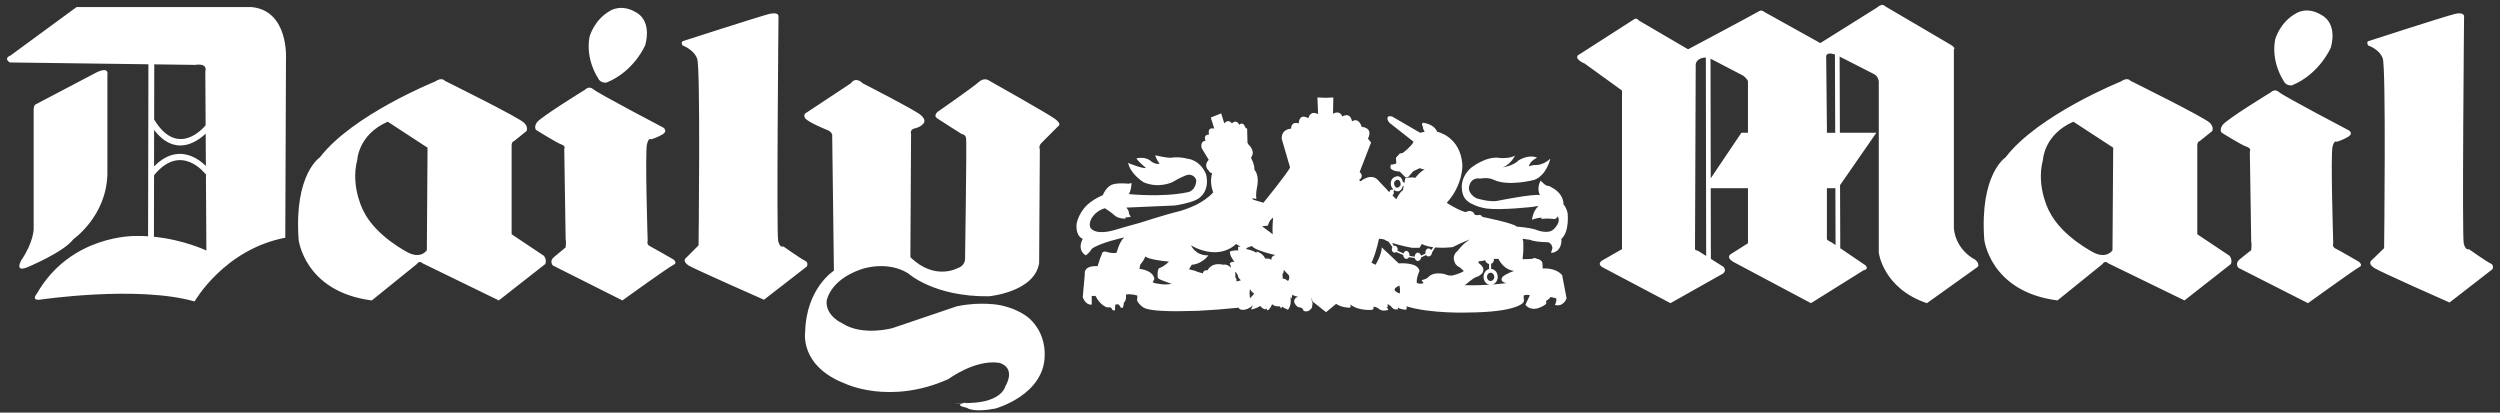 <svg width="309" height="51" viewBox="0 0 309 51" fill="none" xmlns="http://www.w3.org/2000/svg">
<rect x="0" y="0" width="309" height="51" fill="#333333" stroke="none"/>
<path fill-rule="evenodd" clip-rule="evenodd" d="M156.629 28.442L157.313 28.954C157.227 28.186 157.357 26.901 157.357 26.901C156.841 27.242 156.715 27.884 156.715 27.884L155.988 27.969L156.629 28.442ZM184.65 34.004C184.564 33.832 184.435 33.706 184.22 33.706C184.008 33.706 183.793 33.918 183.793 34.219C183.793 34.52 184.008 34.731 184.22 34.731C184.475 34.731 184.692 34.52 184.692 34.219C184.69 34.135 184.65 34.089 184.65 34.004ZM184.632 31.995C184.643 32.032 184.65 32.077 184.65 32.121C184.648 32.227 184.614 32.33 184.553 32.417C184.491 32.503 184.405 32.569 184.305 32.606V33.237C184.424 33.249 184.538 33.285 184.642 33.343C184.745 33.401 184.835 33.48 184.907 33.575C185.045 33.76 185.119 33.986 185.118 34.217C185.118 34.679 184.856 35.051 184.473 35.167C185.529 35.085 186.19 34.989 186.19 34.989C185.162 34.773 185.76 34.175 185.76 34.175C186.232 33.788 187.129 33.487 187.129 33.487C186.061 33.358 185.463 32.504 185.202 31.992H184.632V31.995ZM184.094 35.193C183.685 35.125 183.367 34.724 183.367 34.219C183.367 33.734 183.66 33.344 184.05 33.255V32.627C183.933 32.609 183.824 32.554 183.74 32.47C183.656 32.387 183.601 32.278 183.582 32.161L183.578 32.165C183.152 32.291 182.765 32.291 182.765 32.291C182.679 32.506 182.851 32.592 182.851 32.592C183.749 33.234 183.152 33.832 183.152 33.832C182.725 34.219 182.51 34.219 182.51 34.219C182.083 34.348 181.055 35.247 181.055 35.247C182.199 35.282 183.246 35.247 184.094 35.193ZM172.371 31.224C172.448 31.224 172.524 31.2 172.586 31.155L173.44 31.524C173.44 31.78 173.611 31.997 173.826 31.997C173.959 31.997 174.076 31.911 174.144 31.789L174.868 31.895C174.915 32.111 175.062 32.254 175.237 32.254C175.434 32.254 175.634 32.072 175.66 31.81L176.265 31.523C176.337 31.629 176.443 31.698 176.566 31.698C176.777 31.698 176.992 31.482 176.992 31.225L177.379 30.587C178.106 30.643 178.836 30.628 179.56 30.543C180.714 29.941 181.657 29.6 181.657 29.6C181.312 29.855 180.97 30.072 180.755 30.328C180.54 30.542 180.34 30.77 180.157 31.012C180.002 31.124 179.878 31.273 179.795 31.445C179.713 31.617 179.675 31.808 179.685 31.999C179.718 32.243 179.805 32.477 179.94 32.683C180.155 32.938 180.456 33.069 180.456 33.069L180.928 33.496C180.541 33.797 179.685 34.009 179.685 34.009C179.213 34.184 178.574 33.883 178.574 33.883C177.076 33.542 176.564 34.224 176.564 34.224C176.263 34.565 175.707 34.611 175.707 34.611L175.962 34.997C175.406 35.169 175.109 34.953 175.109 34.953C175.066 34.226 175.45 33.498 175.45 33.498C175.279 32.343 172.882 32.555 172.882 32.555L172.286 31.995L172.156 31.866L170.787 30.581C170.787 30.968 170.616 31.524 170.404 31.997C170.233 32.38 170.018 32.725 170.018 32.725L169.506 32.466C169.603 32.323 169.675 32.164 169.717 31.997C170.144 30.968 170.445 29.512 170.445 29.512C170.7 29.512 170.917 29.556 171.086 29.598C171.216 29.684 171.301 29.728 171.301 29.728C171.401 29.775 171.509 29.82 171.627 29.868L172.099 30.538C172.054 30.617 172.03 30.706 172.03 30.797C172.029 31.052 172.156 31.224 172.371 31.224ZM177.148 30.557L176.898 30.912C176.863 30.853 176.815 30.804 176.756 30.769C176.698 30.734 176.632 30.714 176.564 30.711C176.349 30.711 176.177 30.923 176.177 31.224C176.177 31.264 176.181 31.306 176.191 31.343L175.646 31.598C175.588 31.397 175.413 31.222 175.237 31.222C175.025 31.222 174.854 31.477 174.854 31.734L174.202 31.622C174.209 31.59 174.212 31.556 174.212 31.523C174.212 31.267 174.038 31.007 173.826 31.007C173.665 31.007 173.532 31.15 173.475 31.328L172.719 30.987C172.745 30.927 172.757 30.862 172.756 30.797C172.756 30.581 172.585 30.37 172.37 30.37C172.336 30.368 172.302 30.374 172.27 30.387L172.069 30.025H172.065C173.155 30.38 174.506 30.627 174.506 30.627H175.448L175.749 30.155C176.137 30.372 176.639 30.496 177.148 30.557ZM172.078 23.247C172.113 23.291 172.146 23.331 172.181 23.368L172.127 23.464C172.098 23.445 172.065 23.435 172.03 23.433C171.859 23.433 171.73 23.604 171.73 23.776L171.69 23.734L171.345 23.347L171.219 23.22L170.448 22.406C169.55 21.207 168.181 22.406 168.181 22.406L167.969 22.235C168.693 21.806 168.055 21.25 168.055 21.25L169.466 17.61L169.079 17.14C169.766 15.726 168.312 15.684 168.312 15.684C167.882 14.4 167.112 15 167.112 15C166.857 13.758 165.913 14.4 165.913 14.4C165.572 13.545 164.759 14.057 164.759 14.057L164.799 12.045L163.861 12.087L162.833 12.045L162.918 14.099C161.894 13.587 161.719 14.614 161.719 14.614C160.523 13.928 160.523 15.256 160.523 15.256C159.537 14.955 159.581 15.898 159.581 15.898C158.255 16.026 158.427 17.182 158.427 17.182L159.451 20.691C159.196 21.334 156.159 25.058 156.159 25.058L154.874 24.673L154.788 24.46C155.087 24.631 155.302 24.546 155.302 24.546C155.175 24.117 155.344 23.262 155.344 23.262C155.731 21.592 155.045 20.992 155.045 20.992C155.087 20.306 154.617 19.495 154.617 19.495C155.259 18.681 154.318 17.868 154.318 17.868L154.189 17.652L154.147 15.898C153.976 15.898 153.89 15.683 153.89 15.683C153.633 14.955 153.163 15.427 153.163 15.427C152.82 14.657 152.264 15.256 152.264 15.256C151.792 14.614 151.322 15.256 151.322 15.256L150.937 14.014L149.654 14.526L150.082 15.896C149.14 15.681 149.44 16.624 149.44 16.624C148.627 16.666 149.012 17.394 149.012 17.394C148.243 17.479 148.542 18.337 148.542 18.337L149.397 19.748C148.711 20.518 149.355 21.033 149.355 21.033C149.57 21.419 149.827 21.419 149.827 21.419C149.44 22.576 149.954 23.774 149.954 23.774C149.398 24.416 148.585 24.929 147.858 25.314C146.79 25.828 145.848 26.085 145.848 26.085C144.178 26.472 140.886 27.541 140.886 27.541C139.73 27.838 137.891 28.395 137.891 28.395C135.581 29.082 134.982 28.354 134.982 28.354C134.426 28.01 134.854 27.11 134.854 27.11C135.41 25.998 136.566 25.741 136.566 25.741C137.379 26.257 137.678 26.554 137.678 26.554C138.19 27.07 139.09 27.026 139.09 27.026L139.132 26.855C139.517 26.899 139.774 26.769 139.774 26.769C139.517 26.514 139.517 26.213 139.517 26.213C139.517 26 139.218 25.658 139.218 25.658L145.164 25.401C145.379 25.361 145.549 25.361 145.72 25.315C147.772 24.93 148.244 24.46 148.244 24.46C149.655 23.345 149.057 21.505 149.057 21.505C148.286 19.708 146.79 19.621 146.79 19.621C145.634 19.322 144.779 19.493 144.779 19.493C144.138 19.537 142.812 19.194 142.812 19.194C142.769 19.449 143.325 20.263 143.325 20.263C143.133 20.28 142.94 20.259 142.756 20.2C142.573 20.142 142.403 20.047 142.256 19.922C141.571 19.28 140.459 19.579 140.459 19.579C140.631 19.922 141.659 20.779 141.659 20.779C141.059 20.821 139.435 20.137 139.435 20.137C139.734 21.55 141.36 22.534 141.36 22.534C143.285 23.347 144.952 22.492 144.952 22.492C145.765 21.979 146.578 21.678 146.578 21.678C146.701 21.622 146.834 21.593 146.969 21.594C147.103 21.595 147.236 21.625 147.358 21.682C147.481 21.739 147.589 21.822 147.676 21.925C147.762 22.028 147.826 22.148 147.862 22.278C147.776 23.734 146.706 23.776 146.706 23.776C143.625 24.418 139.519 23.989 139.519 23.989C139.818 23.604 139.861 22.619 139.861 22.619L139.519 22.705C137.723 22.534 137.251 22.92 137.251 22.92C136.609 23.305 136.31 24.119 136.31 24.119C135.497 24.462 134.856 24.889 134.384 25.317C133.186 26.475 133.059 27.758 133.059 27.758C132.973 29.299 133.828 29.514 133.828 29.514C133.059 31.01 134.212 31.568 134.212 31.568C134.726 31.185 134.94 30.755 134.94 30.755C135.966 29.987 138.961 29.343 138.961 29.343C138.361 29.815 138.019 31.225 138.019 31.225C137.506 31.397 136.65 31.096 136.65 31.096C136.179 31.056 136.179 31.441 136.179 31.441L135.964 31.953L135.665 32.896C133.826 32.81 134.083 33.879 134.083 33.879L133.826 36.747C134.254 37.816 134.938 37.646 134.938 37.646V36.577H135.408C135.964 37.732 136.821 37.989 136.821 37.989H137.078C137.377 37.903 137.506 38.334 137.506 38.334L137.805 38.374L137.847 37.646L138.188 37.606C138.403 37.691 138.531 38.033 138.531 38.033H138.786C138.872 37.861 138.915 37.391 138.915 37.391C139.258 37.175 139.171 36.407 139.171 36.407C139.856 36.278 140.583 36.537 140.583 36.537L140.541 37.175C141.054 38.033 141.697 38.162 141.697 38.162C142.125 38.288 142.765 38.374 143.536 38.417C144.863 38.503 146.531 38.458 148.071 38.417C149.743 38.333 151.412 38.204 153.077 38.031C153.248 38.286 153.332 38.246 153.332 38.246C154.059 38.502 154.872 37.73 154.872 37.73L154.617 38.246C155.173 38.202 155.773 37.816 155.773 37.816C155.921 38.019 156.131 38.17 156.371 38.246L156.5 38.117L156.671 38.372C157.012 38.201 157.227 37.604 157.227 37.604C157.614 37.945 158.17 37.859 158.17 37.859L158.341 38.115L158.467 37.9C158.722 38.075 159.194 38.286 159.194 38.286C159.71 37.644 159.495 36.705 159.495 36.705L159.624 36.916L159.75 36.404C160.005 36.659 160.437 36.659 160.437 36.659C159.624 37 160.093 37.602 160.093 37.602C160.193 37.771 160.344 37.905 160.523 37.985C160.658 37.969 160.795 38.004 160.906 38.083C161.017 38.163 161.094 38.282 161.121 38.416C161.763 38.717 162.149 38.029 162.149 38.029L162.235 37.517C162.105 37.216 162.105 36.745 162.105 36.745L162.235 37.301L162.446 37.431L163.901 38.586L165.144 37.557C165.827 38.029 166.77 38.029 166.77 38.029C167.111 38.029 166.855 37.602 166.855 37.602C167.969 38.502 169.635 38.286 169.635 38.286C169.891 38.075 169.721 37.945 169.721 37.945C170.022 37.816 170.534 38.246 170.534 38.246C170.96 38.544 171.602 38.286 171.602 38.286C171.562 38.075 171.347 38.031 171.347 38.031C171.648 38.031 171.476 37.604 171.476 37.604C171.773 37.644 172.032 37.987 172.032 37.987C172.287 38.332 172.759 38.246 172.759 38.246L172.8 38.031C173.1 38.246 173.782 38.286 173.782 38.286C173.957 38.115 173.826 37.859 173.826 37.859C176.907 38.802 181.482 38.627 181.482 38.627C187.43 38.587 188.243 37.431 188.243 37.431C188.458 37.172 188.328 36.874 188.328 36.874V36.533C188.629 36.358 189.099 36.49 189.099 36.49L188.669 37.389L188.543 37.69C189.568 38.844 191.108 37.56 191.108 37.56V37.174C191.409 37.048 191.664 36.705 191.664 36.705L192.351 36.876C192.437 37.263 192.18 37.69 192.18 37.69C193.248 37.987 193.631 36.876 193.631 36.876L193.079 34.005C192.222 33.022 190.682 33.192 190.682 33.192L190.638 32.464C190.552 32.209 190.255 32.037 189.996 31.995L189.666 31.876L189.355 31.995C188.883 32.035 188.197 32.035 188.197 32.035V31.995L188.283 31.008V29.897L188.197 29.511L189.099 29.64C189.783 29.938 191.367 29.938 191.367 29.938C191.879 30.153 191.879 30.665 191.879 30.665L191.708 31.267C193.162 31.138 192.991 29.511 192.991 29.511C194.016 28.654 193.759 26.342 193.759 26.342C193.629 25.786 193.418 25.443 193.287 25.314L193.246 25.273C193.246 23.816 191.792 23.174 191.792 23.174C191.536 22.959 191.236 22.959 191.236 22.959C190.895 22.875 190.423 22.317 190.423 22.317C189.867 23.344 190.337 24.113 190.337 24.113C189.48 23.942 185.201 24.799 185.201 24.799C184.176 25.056 182.466 24.5 182.466 24.5C181.394 23.9 181.568 23.13 181.568 23.13C181.779 21.888 182.807 22.059 182.807 22.059H183.108C184.006 21.888 184.648 22.231 184.648 22.231C186.444 23.087 189.65 22.231 189.65 22.231C191.19 21.631 191.62 19.619 191.62 19.619C190.592 20.562 189.61 20.39 189.61 20.39C189.393 20.434 189.178 20.491 188.968 20.562C189.14 19.834 189.993 19.491 189.993 19.491C188.883 19.021 187.685 19.834 187.685 19.834C187.087 20.476 185.758 20.69 185.758 20.69C186.741 20.305 187.257 19.234 187.257 19.234C186.615 19.619 185.461 19.533 185.461 19.533C183.706 19.19 181.781 20.774 181.781 20.774C180.026 22.401 180.882 24.199 180.882 24.199C181.097 24.712 181.61 25.099 182.165 25.312C182.978 25.698 183.832 25.784 183.832 25.784C185.673 25.998 189.439 25.569 189.439 25.569C189.779 25.483 190.166 25.483 190.166 25.483C189.479 25.998 189.353 27.154 189.353 27.154C190.036 26.899 190.549 26.899 190.549 26.899L190.508 27.07C191.321 26.941 192.003 27.07 192.003 27.07C192.433 27.11 192.519 26.729 192.519 26.729C193.031 27.497 192.003 28.356 192.003 28.356C191.405 28.954 190.08 28.482 190.08 28.482C189.353 28.141 187.468 28.01 187.468 28.01C187.127 27.583 183.234 26.813 183.234 26.813C183.019 26.426 182.636 26.598 182.636 26.598L182.291 26.554C181.95 25.741 181.181 26.213 181.181 26.213C180.625 26.127 179.727 25.615 179.211 25.314C178.956 25.186 178.828 25.058 178.828 25.058C180.88 22.789 180.751 20.35 180.751 20.35C180.496 16.839 177.63 16.283 177.63 16.283C177.204 15.256 175.835 15.17 175.835 15.17L175.749 15.385L175.875 15.684C175.835 15.899 176.09 16.284 176.09 16.284L175.534 16.412L172.069 14.4C171.216 14.187 171.557 14.913 171.557 14.913L171.728 15.17L174.723 17.525C174.422 18.123 173.398 18.895 173.398 18.895L173.011 18.98L172.539 19.493L172.583 20.179C172.368 20.35 171.896 20.35 171.896 20.35L171.856 20.779C172.153 21.207 173.009 21.207 173.009 21.207L173.693 21.892C173.908 22.021 174.079 21.85 174.079 21.85L174.677 21.166L175.49 20.781C175.705 20.908 176.092 20.952 176.092 20.952C175.536 21.167 174.938 21.979 174.938 21.979C174.466 21.85 173.695 22.021 173.695 22.021L173.609 22.492L173.585 22.605L173.398 22.492C173.097 21.251 172.155 22.021 172.155 22.021C172.002 22.185 171.912 22.397 171.898 22.62C171.884 22.844 171.947 23.066 172.078 23.247ZM172.097 24.143C172.2 24.096 172.284 23.949 172.284 23.774C172.284 23.724 172.273 23.676 172.252 23.631L172.31 23.487C172.444 23.596 172.612 23.654 172.784 23.653C173.225 23.639 173.396 23.003 173.396 23.003H173.503L173.396 23.515C172.966 23.772 172.583 24.628 172.583 24.628L172.097 24.143ZM172.364 22.92C172.135 22.444 172.627 22.233 172.627 22.233C173.225 22.147 173.099 22.917 173.099 22.917C172.938 23.118 172.808 23.193 172.702 23.202C172.469 23.221 172.368 22.924 172.364 22.92ZM149.012 31.951C148.669 32.252 148.07 32.679 147.3 32.723L146.958 33.276L147.771 33.491L147.942 33.577L148.669 33.792C148.669 33.792 148.711 33.319 149.269 33.405C149.269 33.405 149.654 32.377 151.194 32.721C151.194 32.721 151.451 32.635 151.792 32.807C151.921 32.893 152.049 32.978 152.176 33.104L152.005 32.548C152.005 32.548 152.176 32.292 152.603 32.377C152.603 32.377 152.432 32.205 152.304 31.95C152.123 31.699 152.019 31.401 152.005 31.092C152.005 31.092 152.517 30.881 153.031 30.966V30.494H153.33L152.774 30.153C152.774 30.153 151.362 31.734 148.71 30.966C148.185 30.818 147.682 30.602 147.213 30.324C147.213 30.324 147.727 31.608 149.353 31.565C149.353 31.565 149.227 31.736 149.012 31.951ZM142.125 31.951C142.98 32.207 144.479 32.338 144.479 32.338C144.349 32.464 144.222 32.593 144.094 32.679C143.624 33.066 143.239 33.151 143.239 33.151C142.982 33.578 143.111 34.352 143.111 34.352C143.239 34.523 143.624 34.649 143.966 34.779C144.395 34.95 144.821 35.08 144.821 35.08C144.299 35.186 143.761 35.186 143.239 35.08C142.767 35.036 142.47 34.904 142.47 34.904L142.683 34.478C142.512 33.363 140.844 33.237 140.844 33.237L140.929 32.725C141.143 32.466 141.358 32.168 141.444 31.953C141.497 31.874 141.54 31.788 141.571 31.698C141.657 31.783 141.87 31.869 142.085 31.953L142.125 31.951ZM172.586 35.505C172.457 35.59 172.371 35.676 172.371 35.846C172.371 35.846 172.457 36.101 173.013 36.273C173.013 36.273 173.099 35.804 172.969 35.289C172.969 35.289 172.756 35.375 172.586 35.505ZM153.077 34.731L153.376 34.646C153.376 34.646 153.077 34.39 153.035 34.219C153.035 34.219 153.035 33.877 152.65 33.577L152.692 33.877V34.304L152.82 34.434V34.775L153.077 34.731ZM154.446 36.232L154.49 36.874L155.045 36.273C155.001 36.274 154.958 36.263 154.92 36.24C154.882 36.218 154.851 36.186 154.83 36.147C154.617 35.975 154.49 35.72 154.49 35.72L154.446 36.232ZM156.379 31.967C156.705 31.93 156.977 31.953 157.131 32.139C157.128 31.866 157.247 31.593 157.654 31.523C157.654 31.523 156.755 31.351 155.942 31.05C155.43 30.879 154.916 30.664 154.745 30.408L154.36 30.538L154.059 30.664V30.793C154.059 30.793 154.872 30.919 155.301 31.265V31.091C155.301 31.091 156.079 31.239 156.379 31.967ZM158.637 33.662C158.637 33.577 158.68 33.491 158.68 33.361L159.322 34.049C159.322 34.049 159.448 34.476 159.192 34.733C159.192 34.733 159.067 34.607 158.895 34.521C158.788 34.467 158.671 34.438 158.551 34.436L158.511 33.879C158.511 33.879 158.596 33.792 158.637 33.662ZM106.619 10.289C106.619 10.289 112.993 13.543 113.762 14.185C114.575 14.827 114.147 15.256 114.147 15.256C114.147 15.256 113.848 15.683 113.121 15.854C112.392 15.982 112.608 16.582 112.608 16.582L112.523 31.78C115.518 34.733 118.341 33.15 118.341 33.15C119.411 32.809 119.284 31.866 119.284 31.866C119.284 31.866 119.499 17.569 119.411 17.096C119.325 16.584 118.899 16.584 118.899 16.584C118.899 16.584 116.247 14.913 115.818 14.615C115.346 14.316 115.86 13.846 115.86 13.846C115.86 13.846 120.352 10.721 120.995 10.121C121.637 9.564 122.151 9.906 122.151 9.906C122.151 9.906 129.551 14.059 130.406 14.701C131.261 15.343 130.835 15.557 130.835 15.557L128.738 17.654C128.31 18.083 128.523 18.468 128.523 18.468L128.438 32.509C127.882 36.105 122.235 36.621 122.235 36.621C115.432 36.706 112.267 33.795 112.267 33.795C109.572 32.124 106.449 33.279 106.449 33.279C102.472 34.649 102.171 37.219 102.171 37.219C102.042 39.061 104.096 39.959 104.096 39.959C106.62 41.586 110.299 40.557 110.299 40.557C113.421 39.488 118.255 37.861 118.255 37.861C121.292 37.219 123.688 37.732 123.688 37.732C126.425 38.334 127.495 39.618 127.495 39.618C129.249 41.414 129.121 43.726 129.121 43.726C129.249 48.78 123.046 50.491 123.046 50.491C120.266 51.047 119.497 50.405 119.497 50.405C117.528 49.975 119.624 49.763 119.624 49.763C119.624 49.763 116.03 49.975 119.923 49.803C123.817 49.677 124.245 47.795 124.245 47.795C125.658 45.267 123.476 44.84 123.476 44.84C120.481 44.413 117.231 46.852 117.231 46.852C109.958 50.104 104.44 47.408 104.44 47.408C98.793 45.225 99.52 41.03 99.52 41.03C99.648 35.594 103.071 33.454 103.071 33.454L102.858 16.629C102.687 16.2 102.258 16.073 102.258 16.073C102.258 16.073 99.905 15.13 99.52 14.617C99.178 14.103 99.734 13.889 99.734 13.889L105.168 10.292C105.806 9.391 106.619 10.289 106.619 10.289ZM1.209 7.72C0.396 7.164 1.294 6.865 1.294 6.865L9.466 0.871H31.068C35.731 1.298 35.346 7.292 35.346 7.292L35.261 29.38C27.689 30.835 24.052 37.259 24.052 37.259C16.992 35.247 4.887 37.044 4.887 37.044C3.817 37.13 4.544 36.316 4.544 36.316C8.737 28.953 16.779 29.168 16.779 29.168C17.299 29.157 17.807 29.171 18.302 29.203L18.344 7.944L1.209 7.72ZM11.989 8.919C13.571 8.191 13.272 9.262 13.272 9.262V21.547C13.145 26.727 9.08 29.555 9.08 29.555C7.882 31.181 3.305 33.064 3.305 33.064C1.723 33.662 2.663 32.121 2.663 32.121C4.16 29.897 4.16 28.311 4.16 28.311V13.543C4.16 13.114 4.331 12.943 4.331 12.943L11.989 8.919ZM19.026 29.264C22.765 29.64 25.509 30.966 25.509 30.966L25.453 21.468L25.395 21.512C25.386 21.502 22.393 17.547 19.04 21.657L19.026 29.264ZM25.446 20.506L25.423 16.522C24.278 17.595 21.608 19.398 19.049 16.059L19.04 20.569C21.858 17.707 24.393 19.489 25.446 20.506ZM25.416 15.483L25.378 8.833C25.677 7.72 24.138 8.02 24.138 8.02L19.066 7.953L19.054 14.774C21.923 19.533 25.122 15.842 25.416 15.483ZM84.457 5.066C84.457 5.066 93.868 2.028 95.066 1.728C96.305 1.429 96.221 2.028 96.221 2.028C96.221 2.028 95.966 28.825 96.179 29.768C96.393 30.711 96.821 30.456 96.821 30.456C96.821 30.456 99.003 31.997 99.473 32.209C99.987 32.424 99.73 32.936 99.73 32.936L94.426 37.048C94.426 37.048 85.784 33.237 85.1 32.81C84.245 32.209 84.801 31.867 84.801 31.867L86.342 30.326C86.342 30.326 86.597 8.408 86.17 7.252C85.742 6.095 84.373 5.625 84.373 5.625C84.072 5.152 84.457 5.066 84.457 5.066ZM73.892 9.605C74.191 10.332 74.96 10.205 74.96 10.205C78.383 8.835 79.752 5.581 79.752 5.581C80.607 2.37 78.597 1.515 78.597 1.515C76.799 0.444 75.474 1.3 75.474 1.3C73.42 2.412 72.864 4.554 72.864 4.554C72.352 7.379 73.892 9.605 73.892 9.605ZM72.352 11.06C72.352 11.06 66.79 14.486 66.362 15.128C65.933 15.77 66.278 16.071 66.278 16.071C66.278 16.071 68.673 17.569 69.315 17.826C69.998 18.039 69.741 18.382 69.741 18.382L69.913 29.512C69.998 29.813 69.913 30.581 69.913 30.581C69.913 30.581 68.97 31.353 68.458 31.782C67.86 32.294 68.329 32.81 68.329 32.81L76.929 37.133C76.929 37.133 82.745 32.938 83.259 32.725C83.772 32.509 83.259 32.083 83.259 32.083C83.259 32.083 80.735 30.627 80.308 30.412C79.882 30.197 80.053 29.77 80.053 29.77C80.053 29.77 79.71 18.765 79.967 17.824C80.18 16.925 80.479 17.224 80.479 17.224C80.479 17.224 81.249 17.01 81.934 16.582C82.576 16.153 81.978 15.768 81.978 15.768C81.978 15.768 73.977 11.575 73.379 11.06C72.778 10.546 72.352 11.06 72.352 11.06ZM36.908 29.596C36.887 29.511 37.57 36.061 45.955 37.132L51.517 32.639C51.517 32.639 51.816 32.123 52.244 32.55L61.655 37.132L67.388 32.639C67.388 32.639 67.645 32.123 67.217 31.61L63.237 28.954V18.037C63.237 18.037 63.196 17.525 63.536 17.439L65.077 16.199C65.077 16.199 65.334 15.77 64.821 15.214C64.349 14.615 54.982 9.991 54.982 9.991C54.982 9.991 54.639 9.479 53.782 10.077C53.782 10.077 43.558 14.187 39.537 19.451C39.537 19.451 36.331 21.505 36.908 29.596ZM44.929 26.087C45.186 26.556 43.217 23.303 44.16 19.75C44.16 19.75 44.289 16.625 47.924 15.042L52.844 18.253L52.758 30.923C52.758 30.923 52.116 31.995 50.534 31.267C50.534 31.267 46.469 29.255 44.929 26.087ZM280.689 11.402C280.689 11.402 275.129 14.783 274.699 15.469C274.272 16.111 274.613 16.41 274.613 16.41C274.613 16.41 277.01 17.908 277.652 18.123C278.336 18.338 278.079 18.721 278.079 18.721L278.25 29.852C278.336 30.153 278.25 30.921 278.25 30.921C278.25 30.921 277.308 31.649 276.795 32.079C276.197 32.592 276.669 33.104 276.669 33.104L285.268 37.471C285.268 37.471 291.086 33.276 291.598 33.019C292.111 32.807 291.598 32.377 291.598 32.377C291.598 32.377 289.116 30.921 288.647 30.709C288.217 30.494 288.388 30.067 288.388 30.067C288.388 30.067 288.048 19.064 288.303 18.123C288.518 17.268 288.819 17.525 288.819 17.525C288.819 17.525 289.586 17.31 290.273 16.883C290.915 16.454 290.313 16.113 290.313 16.113C290.313 16.113 282.313 11.918 281.715 11.403C281.159 10.889 280.689 11.402 280.689 11.402ZM195.642 7.762C194.316 7.035 195.259 6.692 195.259 6.692L201.93 2.411C202.271 2.112 202.572 2.54 202.572 2.54L208.647 6.093C208.647 6.093 216.859 1.727 217.417 1.385C217.758 1.17 218.059 1.471 218.059 1.471L224.991 5.324L231.963 0.957C232.731 0.315 232.946 0.742 232.946 0.742L241.117 5.537C241.801 5.966 241.5 6.093 241.5 6.093V28.27C241.801 31.007 244.112 32.081 244.112 32.081C244.754 32.593 244.453 32.98 244.453 32.98L238.163 37.473C232.731 35.631 232.218 31.224 232.218 31.224V10.032C232.089 9.304 231.577 9.132 231.577 9.132L227.377 6.991L227.409 16.409H231.919L227.43 22.885L227.458 30.681L230.596 32.807C231.022 33.319 230.341 33.405 230.341 33.405L223.835 37.471L214.169 32.334C213.27 31.733 213.954 31.392 213.954 31.392L216.05 30.065V23.258H211.446L211.464 31.997L213.015 32.978C213.487 33.491 212.929 33.832 212.929 33.832L206.469 37.471L198.042 33.019C197.315 32.546 198.082 32.165 198.082 32.165L200.479 30.795V11.188L195.858 7.85L195.642 7.762ZM226.797 6.727C225.52 6.33 225.718 7.122 225.718 7.122L225.804 15.726V16.412H226.832L226.797 6.727ZM226.853 23.26H225.804V29.555C225.844 29.726 226.36 29.938 226.36 29.938L226.875 30.289L226.853 23.26ZM211.445 22.042L215.235 16.41H216.048V10.032C215.922 9.69 215.45 9.348 215.45 9.348L211.42 7.25L211.445 22.042ZM210.842 7.112C209.66 7.138 209.591 7.936 209.591 7.936L209.502 30.797C209.502 30.923 209.889 31.008 209.889 31.008L210.882 31.636L210.842 7.112ZM245.254 29.596C245.233 29.511 245.916 36.061 254.303 37.132L259.863 32.639C259.863 32.639 260.163 32.123 260.59 32.55L270.001 37.132L275.734 32.639C275.734 32.639 275.989 32.123 275.563 31.61L271.585 28.954V18.037C271.585 18.037 271.545 17.525 271.886 17.439L273.426 16.199C273.426 16.199 273.682 15.77 273.171 15.214C272.699 14.615 263.33 9.991 263.33 9.991C263.33 9.991 262.989 9.479 262.13 10.077C262.13 10.077 251.906 14.187 247.885 19.451C247.885 19.451 244.677 21.505 245.254 29.596ZM253.275 26.087C253.53 26.556 251.563 23.303 252.508 19.75C252.508 19.75 252.633 16.625 256.27 15.042L261.19 18.253L261.104 30.923C261.104 30.923 260.462 31.995 258.878 31.267C258.878 31.267 254.815 29.255 253.275 26.087ZM292.796 5.066C292.796 5.066 302.162 2.028 303.405 1.728C304.601 1.429 304.559 2.028 304.559 2.028C304.559 2.028 304.303 29.126 304.515 30.069C304.73 31.008 305.157 30.797 305.157 30.797C305.157 30.797 307.339 32.338 307.811 32.55C308.323 32.765 308.066 33.278 308.066 33.278L302.763 37.389C302.763 37.389 294.121 33.578 293.438 33.108C292.581 32.551 293.137 32.168 293.137 32.168L294.677 30.669C294.677 30.669 294.932 8.366 294.506 7.21C294.079 6.053 292.71 5.626 292.71 5.626C292.411 5.108 292.796 5.066 292.796 5.066ZM282.229 9.948C282.53 10.675 283.297 10.546 283.297 10.546C286.722 9.132 288.091 5.88 288.091 5.88C288.944 2.712 286.934 1.856 286.934 1.856C285.138 0.743 283.813 1.641 283.813 1.641C281.757 2.754 281.205 4.895 281.205 4.895C280.689 7.72 282.229 9.948 282.229 9.948Z" fill="white"/>
<path fill-rule="evenodd" clip-rule="evenodd" d="M150.082 14.699L150.682 14.4V14.829L150.895 14.615L151.15 15.214L150.809 15.257L151.024 15.471C151.495 15.814 151.196 16.113 151.196 16.113L150.981 16.284C150.295 16.54 150.51 15.471 150.51 15.471L150.295 15.684L150.04 15.042H150.383L150.082 14.699Z" fill="white"/>
<path fill-rule="evenodd" clip-rule="evenodd" d="M149.44 17.395C149.954 17.437 149.996 17.824 149.996 17.824C150.038 17.096 150.594 17.738 150.594 17.738C150.414 17.794 150.251 17.898 150.124 18.037C150.124 18.466 150.765 18.466 150.765 18.466C151.321 18.165 151.236 17.824 151.236 17.824C151.321 17.352 150.765 17.609 150.765 17.609L150.55 17.138L150.893 17.096V16.925L150.594 16.753L151.536 16.283L151.407 16.668L151.493 16.753L151.706 16.496L151.877 17.182C151.449 17.096 151.62 17.481 151.62 17.481C151.863 17.744 152.057 17.768 152.199 17.712C152.319 17.654 152.417 17.557 152.475 17.437C152.732 17.138 152.433 17.009 152.433 17.009C152.092 17.136 152.049 17.266 152.049 17.266C151.877 16.367 152.348 16.536 152.348 16.536C152.22 16.109 152.348 15.894 152.348 15.894C152.69 16.066 152.732 16.407 152.732 16.407C153.245 15.851 153.33 16.449 153.33 16.449C152.647 16.578 152.946 16.963 152.946 16.963C153.106 17.217 153.232 17.257 153.332 17.194C153.549 17.052 153.629 16.402 153.629 16.402C153.245 15.845 152.26 15.745 152.26 15.802L152.218 16.15L151.704 16.235L151.619 15.978L151.491 15.936V15.721C152.731 15.25 153.844 16.277 153.844 16.277L153.886 17.99C152.047 18.247 149.779 19.745 149.779 19.745L148.881 18.204C149.181 16.963 150.335 16.277 150.335 16.277L150.507 16.449L150.292 16.706L150.377 17.005L149.865 17.434L149.437 17.219C149.253 17.544 149.075 17.861 149.138 18.204L149.437 18.846C150.036 19.103 149.823 18.375 149.823 18.375C149.652 18.16 149.437 18.631 149.437 18.631C149.052 17.903 149.566 17.945 149.566 17.945C149.355 17.738 149.44 17.395 149.44 17.395ZM135.538 33.064C134.982 34.52 135.281 36.402 135.281 36.402H134.938V34.047C133.954 33.832 134.382 33.449 134.382 33.449C134.767 32.934 135.538 33.064 135.538 33.064ZM137.419 37.387C137.634 37.728 137.59 38.201 137.59 38.201C137.504 37.859 137.162 37.9 137.162 37.9C136.992 37.387 137.419 37.387 137.419 37.387ZM138.232 37.387C138.447 37.261 138.447 36.96 138.447 36.96C138.919 37.172 138.618 37.859 138.618 37.859C138.532 37.559 138.232 37.387 138.232 37.387ZM137.676 35.72C138.361 35.59 138.532 36.232 138.532 36.232C138.831 36.533 138.831 36.103 138.831 36.103C138.445 34.903 137.676 35.72 137.676 35.72ZM138.616 36.533C138.83 36.619 138.915 36.448 138.915 36.448C139.087 36.831 138.872 37.132 138.872 37.132C138.83 36.791 138.616 36.791 138.616 36.791V36.533Z" fill="white"/>
<path fill-rule="evenodd" clip-rule="evenodd" d="M139.13 36.017C138.702 34.436 137.59 35.505 137.59 35.505C137.291 34.521 137.72 33.748 137.72 33.748C138.361 33.834 139.216 33.748 139.216 33.748C139.429 33.748 139.344 33.877 139.344 33.877C139.515 34.645 139.045 34.646 139.045 34.646C139.387 34.947 139.473 34.817 139.473 34.817C140.158 34.903 140.756 33.536 140.756 33.536C141.398 33.493 142.169 34.049 142.169 34.049C142.597 34.436 142.169 34.562 142.169 34.562C141.569 34.436 140.499 34.647 140.499 34.647C140.372 34.733 140.414 34.992 140.414 34.992C140.499 35.247 140.543 36.103 140.543 36.103C139.987 35.975 139.13 36.017 139.13 36.017ZM141.954 31.308C142.125 30.665 143.409 29.981 143.409 29.981C144.05 29.726 144.991 29.509 144.991 29.509C146.105 29.553 146.874 30.749 146.874 30.749L146.445 31.09L146.617 31.22C147.003 30.833 147.43 31.264 147.43 31.264C147.814 31.475 148.755 31.82 148.755 31.82C148.327 32.459 147.001 32.203 147.001 32.203C147.043 32.891 146.274 33.358 146.274 33.358C146.788 33.788 148.755 34.175 148.755 34.175C149.482 33.146 150.252 33.874 150.252 33.874C150.423 34 150.638 34.215 150.638 34.215C150.21 34.43 150.337 34.987 150.337 34.987C149.482 35.158 147.087 35.158 147.087 35.158C144.734 34.813 143.536 34.215 143.536 34.215C143.323 34.086 143.452 33.914 143.452 33.914L143.409 33.659C143.367 33.358 143.624 33.403 143.624 33.403C144.479 33.274 145.206 32.334 145.206 32.334C145.421 31.822 144.949 31.908 144.949 31.908C143.494 31.824 141.954 31.308 141.954 31.308Z" fill="white"/>
<path fill-rule="evenodd" clip-rule="evenodd" d="M149.57 33.407C150.126 32.639 150.895 33.151 150.895 33.151C151.066 33.277 151.238 33.664 151.238 33.664C150.895 33.664 150.809 33.965 150.809 33.965C150.51 33.361 149.57 33.407 149.57 33.407ZM150.596 34.903C150.51 34.562 150.811 34.434 150.811 34.434C150.982 34.56 151.152 34.861 151.152 34.861C150.981 34.903 150.596 34.903 150.596 34.903ZM150.895 34.178C151.28 34.35 151.323 34.817 151.323 34.817L151.622 34.777C151.708 34.135 151.365 33.794 151.365 33.794C150.981 33.834 150.895 34.178 150.895 34.178ZM151.323 33.02C151.538 33.15 151.495 33.577 151.495 33.577C151.794 33.792 151.879 34.219 151.879 34.219C152.094 34.089 152.435 34.133 152.435 34.133C152.264 32.934 151.323 33.02 151.323 33.02ZM151.965 34.39L152.007 34.731L152.477 34.691C152.519 34.436 152.392 34.264 152.392 34.264C152.136 34.219 151.965 34.39 151.965 34.39ZM154.96 25.144C155.046 25.485 154.96 26.087 154.96 26.087C154.83 26.342 154.49 26.855 154.49 26.855L155.087 27.457L156.544 27.497C156.715 26.984 157.568 26.127 157.568 26.127C158.124 23.559 159.535 22.488 159.535 22.488V22.275C159.194 22.189 159.152 21.846 159.152 21.846C159.15 21.713 159.179 21.581 159.239 21.462C159.298 21.343 159.385 21.24 159.493 21.162C159.665 21.333 159.665 21.032 159.665 21.032C159.579 20.947 159.45 20.947 159.45 20.947L159.364 21.118L158.981 21.717C158.81 22.273 157.738 23.9 157.738 23.9C157.397 24.243 156.283 25.483 156.283 25.483L156.112 25.398C155.731 25.445 154.96 25.144 154.96 25.144ZM157.442 32.378L157.74 31.866L157.955 31.909C158.04 32.508 158.427 32.934 158.427 32.934L158.383 33.792C158.257 33.491 157.956 33.491 157.956 33.491C158.17 32.723 157.442 32.378 157.442 32.378ZM155.514 36.358H155.215L154.488 37.172C154.444 37.644 153.846 37.859 153.846 37.859C155.002 37.774 155.173 37.347 155.173 37.347C155.114 37.569 155.027 37.784 154.916 37.985C155.642 37.602 155.472 37.432 155.472 37.432C155.601 37.002 155.558 36.96 155.558 36.96C155.601 36.745 155.642 36.705 155.642 36.705C155.731 36.358 155.514 36.358 155.514 36.358ZM156.028 36.703C156.5 36.789 156.755 36.743 156.755 36.743C157.357 37.3 156.715 38.113 156.715 38.113C156.544 37.726 156.629 37.557 156.629 37.557C156.715 37.345 156.544 37.084 156.544 37.084C156.285 37.429 156.455 38.027 156.455 38.027C155.942 37.812 155.817 37.3 155.817 37.3C155.817 36.96 156.028 36.703 156.028 36.703ZM160.818 31.736L161.205 31.439C161.376 31.866 161.079 32.292 161.079 32.292C161.027 32.093 160.939 31.904 160.818 31.736ZM160.221 32.292C160.35 32.166 160.521 31.909 160.521 31.909C160.777 32.292 160.647 32.809 160.647 32.809C160.436 32.679 160.521 32.765 160.521 32.765L160.221 32.292Z" fill="white"/>
<path fill-rule="evenodd" clip-rule="evenodd" d="M160.091 27.969V29.425C161.334 29.296 161.205 30.238 161.205 30.238C161.717 30.41 161.376 31.308 161.376 31.308C161.591 31.824 161.336 32.422 161.336 32.422C161.978 33.918 163.901 34.476 163.901 34.476L163.815 27.926L160.091 27.969ZM159.836 25.399L159.88 26.257C159.192 27.712 159.579 29.68 159.579 29.68C159.506 29.692 159.436 29.722 159.377 29.766C159.318 29.811 159.27 29.869 159.238 29.936C158.766 26.855 159.836 25.399 159.836 25.399ZM162.574 34.049L162.53 37.261L163.899 38.372L165.056 37.347V34.436L164.584 34.476V36.96L163.899 37.728L163.13 37.172V34.436L162.574 34.049Z" fill="white"/>
<path fill-rule="evenodd" clip-rule="evenodd" d="M163.857 35.545C163.983 35.545 164.072 35.459 164.072 35.289C164.072 35.12 163.983 34.992 163.857 34.992C163.771 34.992 163.686 35.118 163.686 35.289C163.686 35.461 163.773 35.545 163.857 35.545ZM164.243 36.232C164.329 36.232 164.415 36.103 164.415 35.977C164.415 35.806 164.329 35.676 164.243 35.676C164.114 35.676 164.028 35.806 164.028 35.977C164.028 36.103 164.114 36.232 164.243 36.232ZM163.899 36.745C163.985 36.745 164.074 36.619 164.074 36.49C164.074 36.36 163.985 36.234 163.899 36.234C163.773 36.234 163.687 36.36 163.687 36.49C163.687 36.619 163.773 36.745 163.899 36.745ZM163.558 36.187C163.687 36.187 163.773 36.061 163.773 35.889C163.773 35.76 163.687 35.631 163.558 35.631C163.432 35.631 163.347 35.76 163.347 35.889C163.347 36.061 163.43 36.187 163.558 36.187ZM159.88 32.723C159.836 32.378 160.005 32.336 160.005 32.336C160.177 32.763 160.521 33.02 160.521 33.02V32.98C160.647 33.278 161.033 33.578 161.033 33.578C161.077 33.879 160.778 33.879 160.778 33.879C160.221 33.407 159.88 32.723 159.88 32.723ZM160.733 32.978C160.948 32.723 160.904 32.506 160.904 32.506C161.033 32.721 161.119 32.721 161.119 32.721L161.249 32.635L161.504 33.019C161.203 33.062 161.032 33.405 161.032 33.405C160.778 33.276 160.733 32.978 160.733 32.978ZM159.152 33.361L159.449 33.792C159.449 33.62 159.535 33.491 159.535 33.491L159.88 33.15L159.708 32.849L159.364 33.236C159.278 33.276 159.152 33.361 159.152 33.361ZM158.682 32.593L158.937 32.935C158.981 32.763 159.067 32.723 159.067 32.723L159.493 32.336L159.238 32.165L158.682 32.593ZM157.612 27.84V28.312L157.738 28.27L158.381 28.227L157.612 29.124L158.124 29.467H158.852V29.124H158.084L158.852 28.27V27.884L158.722 27.926H157.738L157.612 27.84ZM157.698 26.771L157.654 27.198L157.738 27.112L158.722 27.242L158.852 27.413L158.937 26.901H158.766L157.869 26.771L157.698 26.643V26.771ZM158.465 24.46L158.766 24.673L158.551 24.759C158.21 25.058 158.425 25.23 158.425 25.23C158.637 25.359 158.68 25.102 158.68 25.102C159.021 24.631 159.278 24.887 159.278 24.887C159.708 25.186 159.408 25.658 159.408 25.658L159.278 25.83L159.238 25.957L158.897 25.83L159.068 25.702C159.24 25.573 159.194 25.361 159.194 25.361C159.109 24.974 158.897 25.361 158.897 25.361C158.381 25.873 158.126 25.317 158.126 25.317C157.909 24.929 158.465 24.46 158.465 24.46ZM159.708 23.046V23.389C159.192 23.26 159.236 23.774 159.236 23.774C159.362 24.372 159.792 24.287 159.792 24.287V24.544C159.191 24.63 158.979 24.072 158.979 24.072C158.766 23.09 159.708 23.046 159.708 23.046ZM160.091 27.754H163.813V22.276L159.922 22.233L160.091 27.754ZM159.794 16.839C160.78 15.978 161.973 15.388 163.256 15.126V15.982C161.976 15.812 159.794 16.839 159.794 16.839ZM164.415 15.17V15.94C167.065 15.854 168.308 17.01 168.308 17.01C166.723 15.082 164.415 15.17 164.415 15.17ZM163.472 15.126V15.983H164.2V15.126H163.472ZM158.722 17.395C158.467 16.197 159.364 16.668 159.364 16.668L158.722 17.395ZM159.665 16.454C159.579 15.214 160.392 15.898 160.392 15.898L159.665 16.454ZM160.818 15.641C160.778 14.4 161.589 15.128 161.589 15.128L160.818 15.641ZM161.932 15.042C162.103 13.415 162.789 14.699 162.789 14.699L161.932 15.042ZM163.257 14.227H164.415C164.586 14.484 164.243 14.869 164.243 14.869C163.857 14.998 163.472 14.827 163.472 14.827C162.874 14.699 163.257 14.227 163.257 14.227ZM163.301 12.301H164.415L164.074 12.815L164.285 13.03L164.541 12.686L164.584 13.756L164.028 13.329L164.285 13.972L163.301 13.928L163.728 13.413L163.602 13.286L163.172 13.671L163.13 12.644L163.558 13.03L163.687 12.901L163.301 12.301ZM168.091 16.111L168.733 16.711C168.95 15.383 168.091 16.111 168.091 16.111ZM167.751 15.854L166.98 15.425C167.876 14.528 167.751 15.854 167.751 15.854ZM165.869 14.785L166.637 15.128C166.637 13.8 165.869 14.785 165.869 14.785ZM165.569 14.741C165.483 14.141 165.142 14.141 165.142 14.141C164.756 14.056 164.712 14.698 164.712 14.698L165.569 14.741ZM159.88 21.291C163.985 20.478 167.665 21.291 167.665 21.291C168.177 21.377 167.966 21.762 167.966 21.762C167.579 21.89 167.41 21.804 167.41 21.804C164.243 21.162 160.007 21.934 160.007 21.934C159.366 21.976 159.495 21.676 159.495 21.676C159.624 21.206 159.88 21.291 159.88 21.291ZM164.028 22.276V27.8H167.579L167.707 22.276H164.028ZM167.579 27.969H164.028L164.072 34.52C166.039 34.178 166.595 32.978 166.595 32.978C166.681 32.376 167.577 29.896 167.577 29.896L167.579 27.969ZM165.354 34.35V34.992C166.125 35.505 167.065 35.76 167.065 35.76C167.452 35.631 167.28 35.288 167.28 35.288C167.155 35.186 167.01 35.114 166.854 35.076C166.041 34.992 165.354 34.35 165.354 34.35ZM166.682 33.106L166.894 33.321L166.125 34.436L165.995 34.135L166.682 33.106ZM167.063 33.451L166.34 34.476C167.45 35.204 168.091 33.493 168.091 33.493C167.45 33.662 167.063 33.451 167.063 33.451ZM167.794 25.058V26.087C168.177 26.771 168.263 28.227 168.263 28.227L168.607 27.628C168.564 26.127 167.794 25.058 167.794 25.058ZM165.312 36.915V37.387C165.653 37.688 166.551 37.9 166.551 37.9C166.766 37.814 166.551 37.517 166.551 37.517C166.041 37.517 165.312 36.915 165.312 36.915Z" fill="white"/>
<path fill-rule="evenodd" clip-rule="evenodd" d="M166.723 36.745L166.938 35.977C167.665 35.933 167.41 35.12 167.41 35.12C168.008 34.948 168.689 33.836 168.689 33.836L168.864 34.266L169.119 34.779C169.245 35.034 169.331 35.165 169.291 35.165L168.904 35.506V35.291L168.177 35.933L168.432 34.521L167.749 36.103C167.364 36.533 166.723 36.745 166.723 36.745ZM166.852 37.132C167.45 38.031 169.42 38.031 169.42 38.031C169.205 37.518 168.649 37.303 168.649 37.303C169.506 36.962 170.275 37.73 170.275 37.73C170.747 38.16 171.258 38.16 171.258 38.16C171.136 37.985 170.993 37.826 170.831 37.688C171.086 37.814 171.343 37.728 171.343 37.728C171.046 37.216 170.189 36.745 170.189 36.745C171.088 36.273 171.859 37.347 171.859 37.347C172.242 37.9 172.586 38.031 172.586 38.031L172.328 37.174C172.586 37.945 173.611 38.16 173.611 38.16C173.74 38.031 173.611 37.774 173.611 37.774C173.314 37.774 173.055 37.347 173.055 37.347L173.015 36.489C172.072 36.36 172.072 35.847 172.072 35.847C172.202 35.079 172.885 34.994 172.885 34.994L172.8 34.007C173.356 33.494 174.426 33.795 174.426 33.795C174.34 33.194 173.87 33.365 173.87 33.365C173.87 32.896 173.317 32.852 173.317 32.852V32.982L171.773 34.182C171.988 35.379 171.433 35.764 171.433 35.764C170.364 36.451 169.595 35.508 169.595 35.508L168.994 35.895C169.55 35.935 169.936 36.451 169.936 36.451L169.85 36.537C169.574 36.312 169.253 36.151 168.908 36.064L168.396 36.276L168.14 36.491L166.852 37.132Z" fill="white"/>
<path fill-rule="evenodd" clip-rule="evenodd" d="M170.273 32.809C170.745 32.121 170.957 31.008 170.957 31.008L171.132 31.224L170.877 32.037L171.048 32.209L171.345 31.524L171.56 31.78L171.219 32.336L171.474 32.548L171.815 32.079L172.03 32.251L171.558 32.723L171.77 33.02L172.156 32.422L172.457 32.637L171.945 33.15L172.156 33.321L172.672 32.894L172.843 33.02L171.6 34.049C171.172 33.106 170.273 32.809 170.273 32.809ZM174.679 33.834C175.751 33.578 174.854 33.02 174.854 33.02C173.912 32.679 173.782 32.849 173.782 32.849C174.127 32.978 174.083 33.19 174.083 33.19C174.553 33.236 174.679 33.834 174.679 33.834ZM174.723 34.862L175.109 33.919C174.508 34.135 174.127 34.005 174.127 34.005C173.485 33.919 173.225 34.091 173.225 34.091C172.842 34.306 173.142 34.35 173.142 34.35C173.611 34.817 174.723 34.862 174.723 34.862ZM175.962 34.731L176.177 34.992L177.205 34.647L176.604 35.078L177.718 35.163L177.205 34.39L175.962 34.731ZM172.884 15.812C172.798 15.042 172.371 14.699 172.371 14.699C171.899 14.4 171.859 14.657 171.859 14.657C171.859 15.042 172.156 15.17 172.156 15.17L172.884 15.812ZM173.866 16.41C173.78 15.94 173.74 15.898 173.74 15.898C173.569 15.599 173.44 15.427 173.44 15.427L172.884 15.042C173.055 15.385 173.099 15.812 173.099 15.812L173.866 16.41ZM173.91 15.726C174.165 16.155 174.125 16.496 174.125 16.496L174.808 17.182C174.808 16.496 174.468 16.069 174.468 16.069L173.912 15.64L173.91 15.726ZM172.586 20.478C172.286 20.649 172.071 20.564 172.071 20.564C172.071 20.992 172.842 20.992 172.842 20.992C173.142 20.992 173.398 20.693 173.398 20.693V20.522C173.142 20.693 172.842 20.737 172.842 20.737L172.586 20.478ZM173.525 23.431L173.611 23.132C174.424 22.917 173.826 22.319 173.826 22.319C174.127 22.191 174.212 22.276 174.212 22.276C174.595 22.061 174.725 22.532 174.725 22.532C175.025 22.276 175.237 22.446 175.237 22.446C174.595 23.046 175.366 23.26 175.366 23.26C175.753 23.26 175.838 22.875 175.838 22.875C175.667 22.702 175.623 22.576 175.623 22.576C175.75 22.624 175.865 22.697 175.964 22.789C175.924 22.532 176.179 22.532 176.179 22.532C176.305 22.747 176.265 22.917 176.265 22.917C176.394 22.789 176.651 22.917 176.651 22.917C176.265 23.345 176.777 23.73 176.777 23.73C177.379 24.072 177.293 23.088 177.293 23.088C177.719 23.088 177.676 23.473 177.676 23.473L177.934 23.26C178.02 23.517 178.02 23.688 178.02 23.688C178.191 23.473 178.447 23.646 178.447 23.646C177.76 24.073 178.232 24.46 178.232 24.46C178.447 24.631 178.618 24.502 178.618 24.502L178.578 24.203L179.13 24.288L178.578 24.93C175.665 23.26 173.525 23.431 173.525 23.431ZM174.854 16.283L175.406 16.625C175.366 16.968 175.065 17.31 175.065 17.31C175.149 16.968 174.854 16.283 174.854 16.283ZM177.503 16.625C178.66 16.326 179.429 17.866 179.429 17.866L178.576 17.525C178.23 17.138 177.503 16.625 177.503 16.625ZM178.66 17.78C178.915 18.123 179.043 18.68 179.043 18.68C179.344 19.022 180.2 19.537 180.2 19.537C179.985 18.123 178.66 17.78 178.66 17.78ZM179.214 19.194C180.713 19.75 180.242 21.334 180.242 21.334C180.027 20.777 179.644 20.606 179.644 20.606C179.214 20.179 179.214 19.194 179.214 19.194ZM179.473 20.863C179.513 21.206 179.387 21.804 179.387 21.804C179.599 22.147 179.77 22.831 179.77 22.831C179.942 22.66 180.157 21.633 180.157 21.633C180.027 21.164 179.473 20.863 179.473 20.863ZM179.302 22.233C179.213 22.703 178.7 23.559 178.7 23.559L178.915 23.816L179.171 23.988C179.9 23.046 179.302 22.233 179.302 22.233ZM188.113 36.147L187.73 34.691C187.43 34.219 186.959 34.52 186.959 34.52C186.573 34.817 186.103 34.646 186.103 34.646C185.59 34.56 186.017 34.219 186.017 34.219C186.704 33.792 187.386 33.577 187.386 33.577C187.902 33.792 188.841 33.748 188.841 33.748C189.654 33.622 189.482 34.304 189.482 34.304C189.526 34.947 189.311 36.061 189.311 36.061C188.799 36.061 188.113 36.147 188.113 36.147ZM189.482 36.448L189.697 36.659L189.056 37.814L188.755 37.642C189.181 37.301 189.482 36.448 189.482 36.448ZM189.867 36.745L189.355 37.859C190.293 38.031 190.98 37.387 190.98 37.387L190.851 36.703C190.379 36.915 189.867 36.745 189.867 36.745ZM191.793 36.273C192.005 36.316 192.435 36.488 192.435 36.488C192.606 35.72 192.22 34.775 192.22 34.775C192.947 35.031 192.947 34.731 192.947 34.731C193.162 34.133 192.435 33.963 192.435 33.963C191.192 33.577 190.765 33.662 190.765 33.662C190.851 34.004 190.809 34.219 190.809 34.219C190.849 34.304 190.849 34.646 190.849 34.646C192.049 35.078 191.793 36.273 191.793 36.273ZM167.836 23.004V23.345L168.263 23.046L167.836 24.031L167.794 24.631L168.478 23.174L168.263 22.789L167.836 23.004ZM167.966 24.845H168.137L169.034 24.159L169.119 23.988L169.331 24.46H169.205L168.392 25.102L168.518 25.445L168.735 25.658L168.434 25.786L167.966 24.845ZM168.735 26.729L168.864 27.242L169.076 27.112L169.42 26.986L169.717 27.198H170.144L169.632 26.855L170.018 26.428L169.847 25.916L169.761 26.127L169.376 26.643L168.864 26.771L168.735 26.729ZM169.42 29.768C169.205 29.812 169.291 29.939 169.291 29.939C169.717 30.496 169.974 30.025 169.974 30.025C170.104 29.77 170.06 29.598 170.06 29.598L169.934 29.558C169.934 30.071 169.679 29.941 169.679 29.941C169.506 29.938 169.42 29.768 169.42 29.768ZM168.95 30.58L168.864 31.138L169.034 31.439L169.119 30.923L169.546 31.138L169.331 31.565L169.205 31.608L169.506 31.78L169.803 31.092L169.932 30.923H169.803L168.95 30.496V30.58ZM160.521 35.289C160.436 35.63 160.135 35.59 160.135 35.59L159.663 35.034C159.362 34.562 159.623 34.436 159.623 34.436L160.22 33.578C160.352 33.66 160.457 33.779 160.521 33.919L160.091 34.476C159.965 34.777 160.177 34.862 160.177 34.862L160.521 35.289Z" fill="white"/>
<path fill-rule="evenodd" clip-rule="evenodd" d="M161.119 33.491C161.29 34.219 160.563 34.047 160.563 34.047C160.308 34.56 160.693 34.56 160.693 34.56C161.29 34.604 161.506 34.004 161.506 34.004C161.506 33.622 161.119 33.491 161.119 33.491ZM173.781 21.634L173.268 21.164C173.268 21.164 173.695 20.821 173.609 20.394C173.609 20.394 173.91 20.352 173.312 20.352L173.097 20.48C173.097 20.48 172.882 20.394 172.842 20.265L172.756 19.752L173.142 19.281L173.483 19.323C173.733 18.982 174.382 18.4 174.934 17.927L175.109 18.125C174.894 18.596 175.149 18.723 175.149 18.723C175.49 18.938 175.622 18.51 175.622 18.51C175.962 18.681 175.837 18.468 175.837 18.468C175.492 18.391 175.109 17.936 175.038 17.843C175.478 17.469 175.837 17.184 175.837 17.184C176.048 16.713 176.393 16.498 176.393 16.498C176.177 16.242 176.006 15.557 176.006 15.557C177.074 15.557 177.246 16.669 177.246 16.669C180.541 19.281 178.489 23.391 178.489 23.391C177.503 22.577 175.279 22.063 175.279 22.063C175.58 21.465 176.303 21.078 176.303 21.078C177.718 21.122 177.503 19.409 177.503 19.409C177.205 18.809 177.291 19.708 177.291 19.708C176.69 21.676 175.149 19.923 175.149 19.923C174.978 19.794 175.149 20.223 175.149 20.223C175.235 20.436 175.321 20.394 175.321 20.394L175.45 20.522L174.382 20.95C174.211 21.207 173.91 21.636 173.91 21.636L173.781 21.634ZM153.89 18.253C152.094 18.424 149.912 20.007 149.912 20.007C149.655 20.179 149.613 20.135 149.613 20.135C149.185 20.905 150.084 21.248 150.084 21.248C149.961 21.951 150.082 22.676 150.426 23.302C150.811 23.774 150.897 24.973 150.897 24.973C151.196 24.757 151.281 24.287 151.281 24.287C151.624 25.741 152.736 26.041 152.736 26.041C152.88 26.073 153.016 26.135 153.134 26.224C153.252 26.312 153.35 26.425 153.421 26.554C153.549 26.127 153.507 25.7 153.507 25.7C153.635 26.257 154.149 26.554 154.149 26.554C154.234 26.041 154.406 25.571 154.406 25.571C154.79 24.759 154.491 23.945 154.491 23.945C154.663 24.245 155.047 24.33 155.047 24.33C154.79 23.561 155.047 22.917 155.047 22.917C155.177 22.147 154.876 21.633 154.876 21.633L154.794 21.323C154.608 21.862 154.703 22.703 154.703 22.703C154.49 22.661 154.274 22.576 154.274 22.576C154.404 23.345 153.89 24.372 153.89 24.372C153.591 24.843 153.547 25.186 153.547 25.186C153.163 24.673 151.965 24.33 151.965 24.33C151.772 24.089 151.601 23.832 151.453 23.561C151.281 23.86 151.11 23.776 151.11 23.776C150.982 23.347 150.598 22.833 150.598 22.833C150.299 22.32 150.299 21.806 150.299 21.806C150.685 22.534 150.813 22.705 150.813 22.705C151.112 22.878 151.112 23.475 151.112 23.475C151.369 23.347 151.411 23.048 151.411 23.048C152.01 24.031 152.823 24.204 152.823 24.204C153.166 24.376 153.465 24.675 153.465 24.675C153.507 23.989 153.764 23.692 153.764 23.692C154.276 22.92 153.977 21.979 153.977 21.979C154.032 22.1 154.115 22.206 154.22 22.288C154.324 22.369 154.447 22.425 154.577 22.45C154.491 22.065 154.535 21.722 154.535 21.722C154.605 21.445 154.636 21.055 154.65 20.756L154.535 20.308C154.278 19.752 154.236 19.367 154.236 19.367C154.659 18.594 153.89 18.253 153.89 18.253ZM152.136 22.061C152.477 22.532 152.949 22.703 152.949 22.703C153.204 22.147 153.121 21.72 153.121 21.72C152.736 21.762 152.565 21.634 152.565 21.634C152.435 22.105 152.136 22.061 152.136 22.061ZM150.467 20.179C151.066 20.35 151.28 20.093 151.28 20.093C151.921 19.836 152.007 20.522 152.007 20.522C152.007 20.821 152.136 21.034 152.136 21.034C152.32 21.054 152.647 20.994 152.778 20.863C152.949 20.648 152.692 20.434 152.692 20.434C152.607 20.135 152.521 19.964 152.521 19.964C152.521 19.278 152.993 19.322 152.993 19.322C153.292 19.363 153.505 19.064 153.505 19.064C153.528 19.233 153.494 19.404 153.409 19.552C153.324 19.699 153.192 19.814 153.035 19.878C152.736 20.093 152.82 20.35 152.82 20.35C153.119 20.863 152.862 20.907 152.862 20.907C152.833 20.977 152.787 21.039 152.73 21.088C152.672 21.137 152.603 21.172 152.53 21.19C152.664 21.547 152.991 21.507 152.991 21.507C153.461 21.251 153.461 20.737 153.461 20.737C153.675 21.335 153.461 21.507 153.461 21.507C153.675 21.892 153.332 22.063 153.332 22.063C153.332 22.791 152.947 23.134 152.947 23.134C151.493 22.278 151.451 21.293 151.451 21.293C151.921 22.107 152.392 21.722 152.392 21.722C152.484 21.627 152.465 21.355 152.447 21.211C152.243 21.248 152.049 21.209 152.049 21.209C151.792 20.866 151.836 20.611 151.836 20.611C151.621 20.139 151.493 20.525 151.493 20.525C150.724 20.991 150.467 20.179 150.467 20.179ZM140.585 34.903C141.783 35.631 146.19 35.631 146.19 35.631C150.425 35.674 152.736 35.078 152.736 35.078C153.248 35.078 154.105 34.691 154.105 34.691C154.276 34.647 154.189 34.992 154.189 34.992C153.934 35.975 154.147 36.96 154.147 36.96C154.147 37.644 153.42 37.602 153.42 37.602C147.216 38.456 142.255 38.029 142.255 38.029C140.8 37.774 140.756 37 140.756 37C141.099 35.804 140.629 35.118 140.629 35.118C140.456 34.992 140.585 34.903 140.585 34.903ZM141.954 37.431L142.083 37.301V36.061L141.998 35.846C142.938 35.806 143.237 36.187 143.237 36.187C143.879 37.259 142.765 37.517 142.765 37.517C142.492 37.569 142.21 37.54 141.954 37.431ZM144.092 36.017L144.734 36.061C144.563 36.147 144.606 36.402 144.606 36.402L144.564 37.557L144.736 37.812L144.05 37.772C144.222 37.642 144.222 37.557 144.222 37.557V36.316C144.222 36.147 144.092 36.017 144.092 36.017ZM142.51 36.061L142.468 37.261C142.938 37.301 143.024 36.916 143.024 36.916C143.11 36.705 142.938 36.404 142.938 36.404C142.767 36.061 142.51 36.061 142.51 36.061ZM145.419 36.147H146.659L146.701 36.448C146.529 36.358 146.316 36.358 146.316 36.358H146.059V36.831H146.188L146.487 36.745L146.445 37.132L146.232 37.088H146.061V37.604H146.36C146.531 37.604 146.659 37.475 146.659 37.475V37.816L145.718 37.776H145.461C145.419 37.732 145.461 37.732 145.461 37.732C145.547 37.732 145.632 37.646 145.632 37.646V36.32C145.591 36.232 145.419 36.147 145.419 36.147ZM147.344 36.103L147.986 36.147C147.946 36.212 147.917 36.284 147.9 36.358V37.216C147.942 37.557 148.199 37.517 148.199 37.517C148.498 37.473 148.456 37.086 148.456 37.086V36.232L148.37 36.147H148.841C148.799 36.187 148.799 36.273 148.799 36.273V37.172C148.755 37.728 148.157 37.774 148.157 37.774C147.515 37.73 147.515 37.132 147.515 37.132V36.274C147.471 36.206 147.413 36.148 147.344 36.103ZM150.467 35.931L151.493 35.846L151.621 36.147C151.493 36.103 151.322 36.103 151.322 36.103H151.066V36.533H151.322C151.363 36.49 151.451 36.448 151.451 36.448L151.493 36.831C151.407 36.745 151.322 36.745 151.322 36.745H151.066V37.217H151.365C151.451 37.217 151.58 37.088 151.58 37.088V37.389L150.596 37.518L150.682 37.433L150.64 36.063C150.638 35.975 150.467 35.931 150.467 35.931ZM152.308 35.76L152.35 36.101C152.435 35.93 152.734 35.93 152.734 35.93L152.776 37.17L152.69 37.259L153.203 37.17L153.117 37.13L153.075 35.889C153.33 35.804 153.46 35.93 153.46 35.93L153.418 35.589L153.374 35.629L152.392 35.718H152.306L152.308 35.76ZM154.787 34.39C154.488 33.834 154.701 33.451 154.701 33.451C154.958 32.679 155.685 32.763 155.685 32.763C156.112 33.019 156.072 32.677 156.072 32.677C156.498 32.079 157.011 32.422 157.011 32.422C157.151 32.596 157.348 32.717 157.567 32.763C157.867 33.15 157.696 33.361 157.696 33.361C157.673 33.497 157.704 33.635 157.782 33.748C158.168 33.834 158.123 34.264 158.123 34.264C158.208 34.733 157.907 35.505 157.907 35.505C157.652 35.72 157.355 35.545 157.355 35.545C157.14 35.589 157.226 35.674 157.226 35.674C157.441 36.016 157.226 36.187 157.226 36.187C156.885 36.574 156.413 36.532 156.413 36.532C155.729 36.532 155.685 36.187 155.685 36.187C155.6 35.889 155.215 35.889 155.215 35.889C154.659 35.718 154.615 35.162 154.615 35.162C154.573 34.861 154.787 34.731 154.787 34.731C155.002 34.605 154.787 34.39 154.787 34.39ZM155.942 34.777C156.114 35.419 155.731 35.676 155.731 35.676C155.386 35.72 155.344 35.461 155.344 35.461C155.344 35.205 155.129 35.163 155.129 35.163C155.002 34.647 155.259 34.647 155.259 34.647C155.687 34.52 155.942 34.777 155.942 34.777ZM156.755 34.52C156.841 34.947 157.442 35.288 157.442 35.288C157.74 35.288 157.614 34.861 157.614 34.861C157.442 34.646 157.528 34.52 157.528 34.52C157.955 34.434 157.654 34.047 157.654 34.047C156.841 33.834 156.755 34.52 156.755 34.52ZM156.157 33.834C156.157 33.02 155.642 33.066 155.642 33.066C155.386 33.106 155.386 33.363 155.386 33.363C155.472 33.794 155.301 33.794 155.301 33.794C154.916 33.879 155.173 34.306 155.173 34.306C155.301 34.478 155.386 34.436 155.386 34.436C155.771 34.436 156.072 34.221 156.072 34.221C156.283 34.178 156.157 33.834 156.157 33.834ZM156.715 32.935C156.841 33.19 157.056 33.15 157.056 33.15C157.528 33.15 157.227 33.622 157.227 33.622C156.972 33.963 156.629 34.005 156.629 34.005C156.157 33.452 156.199 33.151 156.199 33.151C156.199 32.464 156.715 32.935 156.715 32.935ZM156.414 34.992C157.056 35.078 157.012 35.76 157.012 35.76C156.841 36.061 156.671 35.931 156.671 35.931C156.456 35.72 156.33 35.891 156.33 35.891C156.33 36.274 156.03 36.017 156.03 36.017C155.857 35.118 156.414 34.992 156.414 34.992Z" fill="white"/>
<path fill-rule="evenodd" clip-rule="evenodd" d="M157.011 36.703C157.652 36.532 157.652 35.931 157.652 35.931C157.704 35.915 157.753 35.892 157.799 35.863C158.268 36.157 158.38 36.533 158.38 36.533C158.551 36.619 158.81 37.046 158.81 37.046C158.766 36.49 158.509 36.358 158.509 36.358C158.413 36.088 158.256 35.844 158.051 35.645C158.38 35.235 158.38 34.605 158.38 34.605C158.852 34.434 159.278 35.032 159.278 35.032C159.107 35.118 158.937 35.076 158.937 35.076C159.624 35.373 159.493 36.446 159.493 36.446C159.193 36.446 159.067 36.316 159.067 36.316C159.579 36.915 159.067 38.073 159.067 38.073C158.551 37.858 158.465 37.259 158.465 37.259C158.551 37.686 158.38 37.812 158.38 37.812C157.953 37.727 157.782 37.17 157.782 37.17C157.738 37.686 157.481 37.471 157.481 37.471C157.355 37.385 157.355 37.084 157.355 37.084C157.142 37.046 157.011 36.703 157.011 36.703ZM162.359 36.232C162.182 36.192 162.009 36.136 161.843 36.064C161.736 36.355 161.453 37.062 161.119 37.431C161.119 37.431 161.499 36.668 161.721 36.01C161.347 35.836 161.001 35.608 160.693 35.333C160.649 35.975 159.965 35.631 159.965 35.631C159.624 36.273 160.263 36.448 160.263 36.448C160.778 36.404 161.034 36.103 161.034 36.103C161.631 35.977 161.205 36.448 161.205 36.448C160.99 36.659 160.521 36.745 160.521 36.745C159.88 36.96 160.221 37.473 160.221 37.473C160.561 37.945 160.904 37.774 160.904 37.774C161.205 37.814 161.205 38.029 161.205 38.029C161.42 38.542 161.761 38.244 161.761 38.244C162.147 37.814 161.932 37.387 161.932 37.387C161.717 36.831 161.846 36.619 161.846 36.619C161.717 35.847 162.062 36.404 162.062 36.404C162.147 36.533 162.233 36.876 162.233 36.876C162.359 37.174 162.404 36.962 162.404 36.962L162.359 36.232ZM155.687 32.548L155.942 32.079C155.902 31.563 155.386 31.265 155.386 31.265C155.301 31.437 155.386 31.649 155.386 31.649C155.129 31.265 154.36 31.007 154.36 31.007C154.274 31.222 154.36 31.649 154.36 31.649C153.974 30.921 153.161 30.881 153.161 30.881C153.161 31.222 153.332 31.437 153.332 31.437C152.948 31.136 152.177 31.222 152.177 31.222C152.306 31.993 152.948 32.506 152.948 32.506L152.862 32.721C152.392 32.376 152.264 32.635 152.264 32.635C152.222 32.676 152.264 32.761 152.264 32.761C152.519 33.188 153.462 33.575 153.462 33.575C153.205 33.661 153.119 33.876 153.119 33.876C153.462 34.56 154.488 34.518 154.488 34.518C154.354 34.051 154.363 33.555 154.514 33.094C154.406 33.026 153.825 32.656 153.633 32.462C153.633 32.462 153.462 32.251 153.121 31.95L152.521 31.477C152.521 31.477 152.993 31.649 153.334 31.908C153.334 31.908 154.101 32.56 154.656 32.847C155.082 32.436 155.687 32.548 155.687 32.548ZM173.142 34.777C173.398 35.846 173.225 37.261 173.225 37.261C178.018 39.1 186.23 37.985 186.23 37.985C187.599 37.814 187.645 37.602 187.645 37.602C188.157 37.559 188.071 36.789 188.071 36.789C187.771 36.402 187.599 34.861 187.599 34.861C186.486 35.503 180.2 35.674 180.2 35.674C175.109 35.806 173.142 34.777 173.142 34.777ZM173.74 35.419L174.212 35.505L174.468 36.448L174.98 35.72L175.406 35.76L175.366 35.889V37.259L175.452 37.431L174.854 37.345L174.94 37.216V36.488L174.384 37.216L173.997 36.316V37.13L173.656 36.958L173.697 36.873L173.74 35.629V35.419ZM176.008 36.061C175.281 36.745 176.008 37.517 176.008 37.517C176.435 37.9 176.99 37.517 176.99 37.517C177.632 36.617 176.947 36.061 176.947 36.061C176.305 35.72 176.008 36.061 176.008 36.061ZM176.478 36.103C175.751 36.448 176.263 37.217 176.263 37.217C176.435 37.604 176.69 37.303 176.69 37.303C177.034 36.962 176.775 36.404 176.775 36.404C176.69 36.017 176.478 36.103 176.478 36.103ZM177.588 36.017H177.933L178.489 36.789L178.445 36.187L178.401 36.061L178.957 36.101L178.872 36.231V37.686L178.915 37.812H178.615L178.017 36.913V37.515L178.057 37.686L177.63 37.642L177.671 37.431L177.714 36.187L177.588 36.017ZM180.286 36.103H180.884C181.526 36.103 181.655 36.96 181.655 36.96C181.655 37.9 180.753 37.859 180.753 37.859L180.284 37.816L180.456 37.69L180.412 36.234L180.286 36.103ZM180.798 36.318V37.688C181.354 37.473 181.225 36.831 181.225 36.831C181.099 36.318 180.798 36.318 180.798 36.318ZM181.952 36.103L182.207 36.063C182.552 35.891 182.978 36.019 182.978 36.019C183.405 36.491 182.935 36.918 182.935 36.918L183.321 37.52C183.392 37.538 183.454 37.583 183.492 37.646C183.281 37.732 183.152 37.646 183.152 37.646C182.765 37.391 182.68 37.048 182.68 37.048H182.468V37.69L182.508 37.816H182.082L182.122 37.69L182.082 36.19L181.952 36.103ZM182.468 36.874V36.187C182.639 36.015 182.765 36.231 182.765 36.231C182.98 36.572 182.765 36.787 182.765 36.787C182.68 36.915 182.468 36.874 182.468 36.874ZM184.349 35.806C185.162 35.762 185.162 36.831 185.162 36.831C185.076 37.688 184.305 37.688 184.305 37.688C183.578 37.602 183.538 36.705 183.538 36.705C183.664 35.72 184.349 35.806 184.349 35.806ZM184.349 36.061C184.776 36.101 184.736 36.745 184.736 36.745C184.776 37.347 184.349 37.473 184.349 37.473C184.134 37.517 184.048 37.217 184.048 37.217C183.793 36.404 184.134 36.148 184.134 36.148C184.18 36.061 184.349 36.061 184.349 36.061ZM185.417 35.76L186.015 35.72L185.93 35.891L185.973 37.387L186.059 37.473L185.547 37.517L185.587 37.431L185.547 35.889L185.417 35.76ZM186.445 35.631L186.486 36.061L186.615 35.931L186.83 35.891V37.261L186.786 37.387L187.213 37.301L187.173 37.172V35.76H187.47L187.43 35.419L187.344 35.459L186.573 35.631H186.445ZM168.95 33.708C168.96 33.816 168.978 33.919 169.001 34.016C169.019 34.004 169.039 33.994 169.058 33.984C169.195 33.605 169.12 33.451 169.12 33.451L169.245 33.361C169.303 33.508 169.245 33.771 169.202 33.925C169.317 33.888 169.439 33.876 169.56 33.888C169.616 33.689 169.64 33.482 169.632 33.276L169.016 33.2C168.878 33.426 168.95 33.708 168.95 33.708ZM169.055 34.21C169.161 34.539 169.328 34.791 169.513 34.985C169.71 34.834 169.667 34.257 169.642 34.042C169.432 34.019 169.221 34.08 169.055 34.21ZM169.609 35.081C169.81 35.265 170.018 35.389 170.189 35.468C170.277 35.247 170.31 35.008 170.286 34.772C170.043 34.772 169.787 34.854 169.681 34.887C169.656 34.978 169.625 35.043 169.609 35.081ZM170.329 35.526C170.452 35.573 170.53 35.59 170.53 35.59C170.681 35.611 170.803 35.608 170.91 35.59L170.878 35.2C170.742 35.193 170.502 35.312 170.387 35.379L170.329 35.526ZM171.046 35.555C171.153 35.516 171.248 35.449 171.321 35.36C171.393 35.272 171.441 35.166 171.459 35.053C171.329 35.005 171.189 34.993 171.053 35.018L171.046 35.555ZM171.473 34.882C171.459 34.301 171.272 33.898 171.018 33.61C171.05 33.718 171.158 34.126 171.09 34.381L171.301 34.303L171.342 34.432L171.044 34.469C171.062 34.609 171.058 34.75 171.034 34.889C171.258 34.817 171.405 34.852 171.473 34.882ZM170.91 33.498C170.749 33.352 170.565 33.233 170.366 33.146C170.401 33.197 170.506 33.389 170.492 33.673C170.614 33.579 170.758 33.519 170.91 33.498ZM170.118 33.052C169.92 32.987 169.714 32.949 169.506 32.936C169.356 32.947 169.214 33.005 169.1 33.104L169.728 33.148L170.118 33.052ZM169.749 33.297C169.78 33.461 169.814 33.612 169.756 33.759C170.078 33.636 170.286 33.697 170.364 33.731C170.372 33.546 170.328 33.362 170.238 33.2L169.749 33.297ZM170.527 33.881C170.584 34.074 170.575 34.281 170.502 34.469C170.738 34.36 170.885 34.369 170.964 34.394C170.997 34.171 170.966 33.944 170.875 33.738C170.745 33.739 170.62 33.791 170.527 33.881ZM170.445 34.647C170.49 34.841 170.485 35.044 170.431 35.235C170.653 34.995 170.854 34.989 170.905 34.989C170.966 34.903 170.973 34.626 170.966 34.555C170.788 34.556 170.612 34.587 170.445 34.647ZM170.38 33.956C170.166 33.893 169.935 33.908 169.731 34C169.768 34.29 169.756 34.53 169.721 34.71C169.91 34.611 170.124 34.571 170.336 34.595C170.41 34.39 170.425 34.169 170.38 33.956ZM159.794 20.991L159.067 18.68L159.45 17.652L159.88 19.322L159.493 19.15C159.794 20.476 160.862 19.792 160.862 19.792C161.334 19.28 160.902 19.108 160.902 19.108C160.35 18.807 160.261 19.15 160.261 19.15C159.878 17.695 160.862 18.251 160.862 18.251C160.818 17.308 161.203 17.224 161.203 17.224C161.715 17.395 161.715 18.209 161.715 18.209C162.271 17.31 162.618 18.251 162.618 18.251C162.658 18.38 162.574 18.636 162.574 18.636C161.89 18.38 161.806 19.108 161.806 19.108C161.717 19.579 162.574 19.706 162.574 19.706C163.602 19.407 163.602 18.293 163.602 18.293C163.301 18.337 162.789 18.805 162.789 18.805V16.879C163.044 17.35 163.687 17.607 163.687 17.607C163.558 16.752 163.086 16.281 163.086 16.281L164.885 16.239C164.284 16.795 164.329 17.609 164.329 17.609C164.841 17.525 165.097 17.01 165.097 17.01L165.14 18.68C164.754 18.081 164.369 18.338 164.369 18.338C164.198 19.621 165.312 19.664 165.312 19.664C166.079 19.664 166.125 19.022 166.125 19.022C165.953 18.253 165.438 18.68 165.438 18.68C165.226 17.395 166.165 17.952 166.165 17.952C165.824 17.096 166.42 16.795 166.42 16.795C167.151 17.224 166.806 17.952 166.806 17.952C167.793 17.439 167.619 18.68 167.619 18.68C166.681 18.251 166.806 19.236 166.806 19.236C167.237 20.263 168.09 19.491 168.09 19.491C168.261 19.236 168.305 18.979 168.305 18.979L167.918 19.064L168.305 17.738L168.646 18.424L168.901 17.696L169.116 17.952L167.873 21.076C164.114 20.221 159.794 20.991 159.794 20.991ZM166.167 20.392C165.955 20.35 165.74 20.263 165.784 20.177C165.784 20.049 165.955 20.006 166.21 20.049C166.422 20.091 166.637 20.177 166.597 20.263C166.597 20.392 166.422 20.434 166.167 20.392ZM161.546 20.434C161.761 20.392 161.932 20.306 161.932 20.179C161.932 20.093 161.717 20.051 161.506 20.093C161.25 20.093 161.079 20.221 161.079 20.306C161.079 20.392 161.291 20.478 161.546 20.434ZM163.899 19.579L164.5 20.093L163.899 20.478L163.347 20.093L163.899 19.579ZM171.943 26.299C171.983 25.7 172.326 25.016 172.326 25.016L171.828 24.481L171.656 24.789C171.749 24.876 171.814 25.004 171.814 25.144C171.814 25.338 171.691 25.51 171.537 25.581L171.497 25.763L171.943 26.299ZM171.691 24.336L170.445 23.004C169.592 21.762 168.99 22.362 168.99 22.362L168.392 22.577C168.864 22.877 169.12 23.391 169.12 23.391C169.632 23.305 169.675 23.562 169.675 23.562L171.001 25.167V25.146C171.001 24.889 171.172 24.675 171.387 24.675C171.434 24.675 171.487 24.686 171.53 24.707L171.691 24.336Z" fill="white"/>
<path fill-rule="evenodd" clip-rule="evenodd" d="M169.933 24.159C169.632 23.818 169.42 23.561 169.291 23.688C169.291 23.688 169.677 24.416 169.974 25.314C170.19 25.956 170.361 26.683 170.319 27.368L170.957 27.411L171.125 27.432L171.067 27.103C170.884 27.067 170.746 26.871 170.746 26.642C170.746 26.341 170.917 26.125 171.132 26.125C171.142 26.125 171.156 26.125 171.167 26.129L171.246 25.76C171.139 25.634 171.03 25.497 170.917 25.357C170.745 25.142 170.53 24.927 170.361 24.714C170.233 24.502 170.058 24.33 169.933 24.159ZM171.298 27.453L171.985 27.543C171.985 27.543 171.77 27.198 171.899 26.556L171.445 26.01L171.394 26.243C171.447 26.295 171.489 26.358 171.517 26.427C171.546 26.496 171.56 26.57 171.558 26.645C171.558 26.739 171.529 26.831 171.477 26.909C171.425 26.988 171.351 27.049 171.265 27.086L171.298 27.453Z" fill="white"/>
<path fill-rule="evenodd" clip-rule="evenodd" d="M166.894 32.935C167.195 33.361 168.093 33.236 168.093 33.236C168.223 33.15 168.179 32.637 168.179 32.637C168.093 32.336 168.139 32.165 168.139 32.165C168.35 32.205 168.394 32.462 168.394 32.462C168.394 32.548 168.265 32.978 168.265 32.978C169.207 32.377 168.394 31.222 168.394 31.222C168.609 30.022 168.906 29.726 168.906 29.726C169.889 28.869 170.404 29.17 170.404 29.17C171.258 29.17 172.672 29.642 172.672 29.642C173.225 29.813 175.195 30.155 175.195 30.155C175.218 30.027 175.278 29.909 175.366 29.813C175.922 29.427 176.305 27.586 176.305 27.586C176.305 27.289 176.434 27.415 176.434 27.415C176.52 27.756 176.478 27.887 176.478 27.887C176.564 28.529 176.048 29.684 176.048 29.684C177.076 30.282 178.831 30.156 178.831 30.156C180.071 30.156 181.054 29.514 181.054 29.514C182.207 29.002 183.662 29.128 183.662 29.128L183.622 28.872C182.554 28.4 183.281 27.843 183.281 27.843L182.851 27.245C181.697 27.159 178.104 25.277 178.104 25.277C175.024 23.564 173.399 23.863 173.399 23.863C172.071 25.277 172.286 27.632 172.286 27.632L173.053 27.718C173.013 26.09 173.996 25.233 173.996 25.233C174.296 25.105 174.081 25.448 174.081 25.448C173.013 27.03 173.44 28.144 173.44 28.144C172.968 27.929 170.144 27.803 170.144 27.803C169.914 27.742 169.674 27.729 169.439 27.765C169.204 27.802 168.979 27.887 168.779 28.015C168.263 28.445 168.051 29.129 168.051 29.129L167.495 31.057C166.938 32.251 166.894 32.935 166.894 32.935ZM178.831 27.926C178.66 28.825 178.104 29.812 178.104 29.812C178.19 30.109 178.531 29.64 178.531 29.64C178.917 28.953 179.043 28.01 179.043 28.01C178.957 27.287 178.831 27.926 178.831 27.926ZM177.417 27.327C177.205 28.654 176.564 29.511 176.564 29.511C176.434 29.852 176.819 29.596 176.819 29.596C177.375 28.825 177.546 27.413 177.546 27.413C177.503 27.026 177.417 27.327 177.417 27.327ZM178.104 27.714C178.06 28.613 177.291 29.596 177.291 29.596C177.12 29.897 177.503 29.726 177.503 29.726C178.19 29.124 178.316 27.669 178.316 27.669C178.23 27.198 178.104 27.714 178.104 27.714ZM182.809 29.467C183.112 29.363 183.435 29.336 183.751 29.388L183.844 29.847C183.749 29.896 183.669 29.971 183.615 30.064C183.561 30.157 183.533 30.262 183.536 30.37C183.536 30.667 183.748 30.923 184.008 30.923H184.048V31.589C183.588 31.736 183.116 31.844 182.638 31.911C181.91 32.083 182.422 32.509 182.422 32.509C182.809 32.851 182.895 33.151 182.895 33.151C183.235 33.538 182.679 33.836 182.679 33.836C181.526 34.051 180.241 35.205 180.241 35.205C179.342 35.291 178.018 35.165 178.018 35.165C177.674 34.906 177.417 34.308 177.417 34.308C177.889 33.881 178.316 34.394 178.316 34.394C178.702 34.609 179.429 34.523 179.429 34.523C180.071 34.182 181.013 33.752 181.013 33.752C181.185 33.626 181.44 33.666 181.44 33.666C181.695 33.58 181.396 33.365 181.396 33.365C180.965 33.062 180.577 32.703 180.242 32.296C179.901 31.74 180.242 31.483 180.242 31.483C180.755 30.881 182.809 29.467 182.809 29.467ZM184.015 29.467C184.293 29.577 184.53 29.772 184.692 30.023C184.947 30.58 184.863 30.711 184.863 30.711C184.777 30.882 184.863 31.224 184.863 31.224C184.674 31.339 184.473 31.437 184.265 31.514V30.83C184.332 30.773 184.386 30.703 184.423 30.623C184.459 30.543 184.478 30.456 184.477 30.368C184.477 30.081 184.283 29.831 184.04 29.812L184.015 29.467Z" fill="white"/>
<path fill-rule="evenodd" clip-rule="evenodd" d="M193.374 28.141C193.589 27.242 193.418 26.258 193.418 26.258C193.117 25.616 192.816 25.487 192.816 25.487C192.816 23.648 191.706 23.391 191.706 23.391C191.706 23.734 191.918 24.204 191.918 24.204C192.003 24.376 191.706 24.161 191.706 24.161C191.662 23.562 191.105 23.261 191.105 23.261C190.678 23.006 190.463 22.705 190.463 22.705C189.991 23.475 191.234 24.29 191.234 24.29C189.307 24.204 185.972 24.889 185.972 24.889C183.618 25.447 182.291 24.633 182.291 24.633C180.926 23.991 181.438 22.749 181.438 22.749C182.08 21.465 183.491 21.592 183.491 21.592C184.189 21.612 184.88 21.727 185.547 21.935C187.599 22.492 189.781 21.85 189.781 21.85C190.849 21.337 191.192 20.266 191.192 20.266C190.55 20.739 189.652 20.651 189.652 20.651C189.099 21.166 187.299 21.251 187.299 21.251C188.498 20.781 188.456 20.308 188.456 20.308C188.542 20.009 189.008 19.622 189.008 19.622C188.281 19.752 187.428 20.436 187.428 20.436C186.916 20.823 185.587 20.823 185.587 20.823C185.375 20.908 184.989 20.781 184.989 20.781C185.842 20.523 185.888 20.18 185.888 20.18C183.877 19.624 182.122 20.866 182.122 20.866C180.41 22.28 180.926 23.692 180.926 23.692C181.223 25.062 183.66 25.489 183.66 25.489C185.928 25.618 188.626 25.233 188.626 25.233C190.678 24.978 191.234 25.277 191.234 25.277C191.489 25.448 191.234 25.489 191.234 25.489C189.991 25.317 189.608 26.773 189.608 26.773C190.461 25.831 191.619 26.089 191.619 26.089C191.83 26.129 191.619 26.174 191.619 26.174C191.017 26.089 190.591 26.475 190.591 26.475C191.404 26.988 192.002 26.773 192.002 26.773C192.346 26.687 192.517 26.346 192.517 26.346C193.03 27.114 192.989 27.716 192.773 28.143C192.472 28.655 191.916 28.87 191.916 28.87C190.676 29.171 188.921 28.529 188.921 28.529C188.409 28.274 187.51 28.314 187.51 28.314C187.381 28.274 187.169 28.188 186.998 28.143C185.715 27.756 183.318 27.415 183.318 27.415L183.533 27.716C183.874 27.801 184.045 27.971 184.089 28.143C184.129 28.314 184.045 28.484 184.045 28.484C183.959 28.699 183.83 28.825 183.83 28.825L184.005 29.17C185.374 29.596 185.115 30.797 185.115 30.797C185.244 31.866 185.886 32.292 185.886 32.292C187.341 33.577 188.837 33.361 188.837 33.361C189.353 33.361 189.439 33.491 189.439 33.491C189.951 33.792 189.865 35.162 189.865 35.162C189.865 35.718 189.61 36.316 189.61 36.316C189.781 36.743 190.634 36.532 190.634 36.532C190.764 36.488 190.809 36.316 190.809 36.316C190.895 36.061 190.68 35.804 190.68 35.804C190.594 35.674 190.68 35.718 190.68 35.718C191.236 35.973 191.192 36.617 191.192 36.617C192.049 35.545 190.851 34.817 190.851 34.817C190.68 34.777 190.55 34.731 190.55 34.731C190.425 34.178 190.379 33.064 190.379 33.064V32.763L189.953 32.291C188.753 32.592 187.9 32.165 187.9 32.165C187.94 31.909 187.94 31.608 187.94 31.608C188.026 30.837 187.769 28.953 187.769 28.953C188.11 29.124 190.08 29.465 190.08 29.465C190.549 29.68 191.491 29.64 191.491 29.64C192.605 29.896 192.262 30.665 192.262 30.665C193.161 29.938 192.388 29.425 192.388 29.425C192.993 29.21 193.248 28.697 193.374 28.141ZM133.613 28.568C133.228 27.669 133.826 26.514 133.826 26.514C134.938 24.759 136.478 24.33 136.478 24.33C137.291 23.09 138.533 23.09 138.533 23.09C138.361 23.433 138.061 23.732 138.061 23.732C138.83 23.561 139.515 22.919 139.515 22.919C139.515 23.904 138.616 24.288 138.616 24.288C141.91 24.717 146.402 24.203 146.402 24.203C148.243 23.904 148.155 22.191 148.155 22.191C147.771 20.649 145.846 21.549 145.846 21.549C141.781 23.904 139.814 20.779 139.814 20.779C140.798 21.164 142.723 21.164 142.723 21.164C141.996 20.865 141.055 19.794 141.055 19.794C141.655 19.88 141.954 20.137 141.954 20.137C142.98 20.693 144.136 20.565 144.136 20.565C143.793 20.18 143.237 19.538 143.237 19.538C143.923 19.838 144.606 19.838 144.606 19.838C145.035 19.88 145.376 19.923 145.376 19.923C146.103 20.051 146.487 19.923 146.487 19.923C148.669 20.137 148.926 22.149 148.926 22.149C149.14 24.717 146.188 24.93 146.188 24.93C144.989 25.275 138.359 25.188 138.359 25.188C139.045 25.487 139.216 26.129 139.216 26.129C139.344 26.43 139.515 26.645 139.515 26.645C138.83 26.685 138.146 25.788 138.146 25.788C138.361 26.215 138.917 26.857 138.917 26.857C138.533 27.028 137.72 26.043 137.72 26.043C136.436 24.974 135.324 26.087 135.324 26.087C134.125 27.026 134.34 27.84 134.34 27.84C134.336 27.976 134.36 28.11 134.412 28.236C134.463 28.361 134.541 28.474 134.639 28.568C135.067 29.084 135.837 28.998 135.837 28.998C136.65 28.998 137.463 28.783 138.146 28.568C138.605 28.443 139.05 28.271 139.473 28.055C139.603 28.055 139.732 28.07 139.858 28.099C140.242 27.84 140.8 27.884 140.8 27.884C142.681 27.712 148.071 25.741 148.071 25.741C148.8 25.399 150.126 24.029 150.126 24.029C150.596 24.329 150.895 25.443 150.895 25.443C151.033 25.349 151.137 25.213 151.194 25.056C151.451 25.998 152.734 26.512 152.734 26.512C153.119 26.552 153.42 26.939 153.42 26.939L153.547 26.552C153.719 26.811 155.002 27.71 156.329 28.564C157.23 29.182 158.143 29.782 159.067 30.364C160.221 29.08 161.033 29.848 161.033 29.848C160.862 30.02 160.647 29.978 160.647 29.978C160.049 29.934 159.665 30.275 159.665 30.275C161.079 30.064 161.334 30.534 161.334 30.534C161.631 31.218 160.647 31.559 160.647 31.559C160.647 30.62 159.748 30.66 159.748 30.66C159.932 30.754 160.087 30.894 160.2 31.066C160.312 31.239 160.378 31.438 160.39 31.643C160.089 32.457 159.362 31.818 159.362 31.818C159.107 31.689 158.72 31.346 158.72 31.346C156.628 31.216 154.615 29.761 154.615 29.761L153.545 30.233C152.963 29.793 152.494 29.22 152.176 28.562C152.049 28.351 151.963 28.179 151.963 28.179V28.562C152.093 29.164 152.475 29.677 152.475 29.677C150.636 31.775 147.342 29.892 147.342 29.892C146.958 29.763 145.758 29.121 145.758 29.121C142.337 29.08 140.753 32.161 140.753 32.161L140.496 32.588C140.241 34.516 139.641 34.516 139.641 34.516C139.94 33.788 139.214 33.447 139.214 33.447C138.7 33.533 137.503 33.487 137.503 33.487C136.734 34.857 137.373 35.842 137.373 35.842C138.87 35.802 138.228 36.997 138.228 36.997C138.101 37.383 137.758 37.383 137.758 37.383C137.8 36.143 136.646 36.229 136.646 36.229C137.629 36.615 137.415 37.212 137.415 37.212C137.16 37.168 136.903 37.599 136.903 37.599C135.449 36.7 135.664 34.989 135.664 34.989C135.835 32.033 136.477 31.475 136.477 31.475C136.692 31.39 136.775 31.519 136.775 31.519C137.417 31.82 138.272 31.559 138.272 31.559C138.615 31.474 138.7 30.791 138.7 30.791C138.915 29.591 139.727 28.648 139.727 28.648C139.171 28.907 136.048 29.721 136.048 29.721C134.594 30.062 134.209 31.302 134.209 31.302C133.268 30.148 134.765 29.506 134.765 29.506C134.125 29.339 133.74 28.998 133.613 28.568ZM150.339 27.584C150.725 28.356 151.879 29.341 151.879 29.341C152.007 29.467 152.222 29.596 152.222 29.596C152.136 29.682 151.923 29.682 151.923 29.682C150.939 29.126 150.297 27.969 150.297 27.969C150.082 27.543 150.339 27.584 150.339 27.584ZM148.926 28.482C149.524 29.21 149.739 29.381 149.739 29.381C150.168 29.897 150.724 30.153 150.724 30.153C149.612 30.153 148.926 28.912 148.926 28.912C148.755 28.568 148.799 28.44 148.799 28.44L148.926 28.482ZM149.654 27.926C149.953 28.783 151.236 29.64 151.236 29.64C151.535 29.726 151.451 29.938 151.451 29.938C151.194 29.981 151.108 29.852 151.108 29.852C149.954 29.465 149.57 28.185 149.57 28.185C149.355 27.714 149.654 27.926 149.654 27.926Z" fill="white"/>
</svg>
